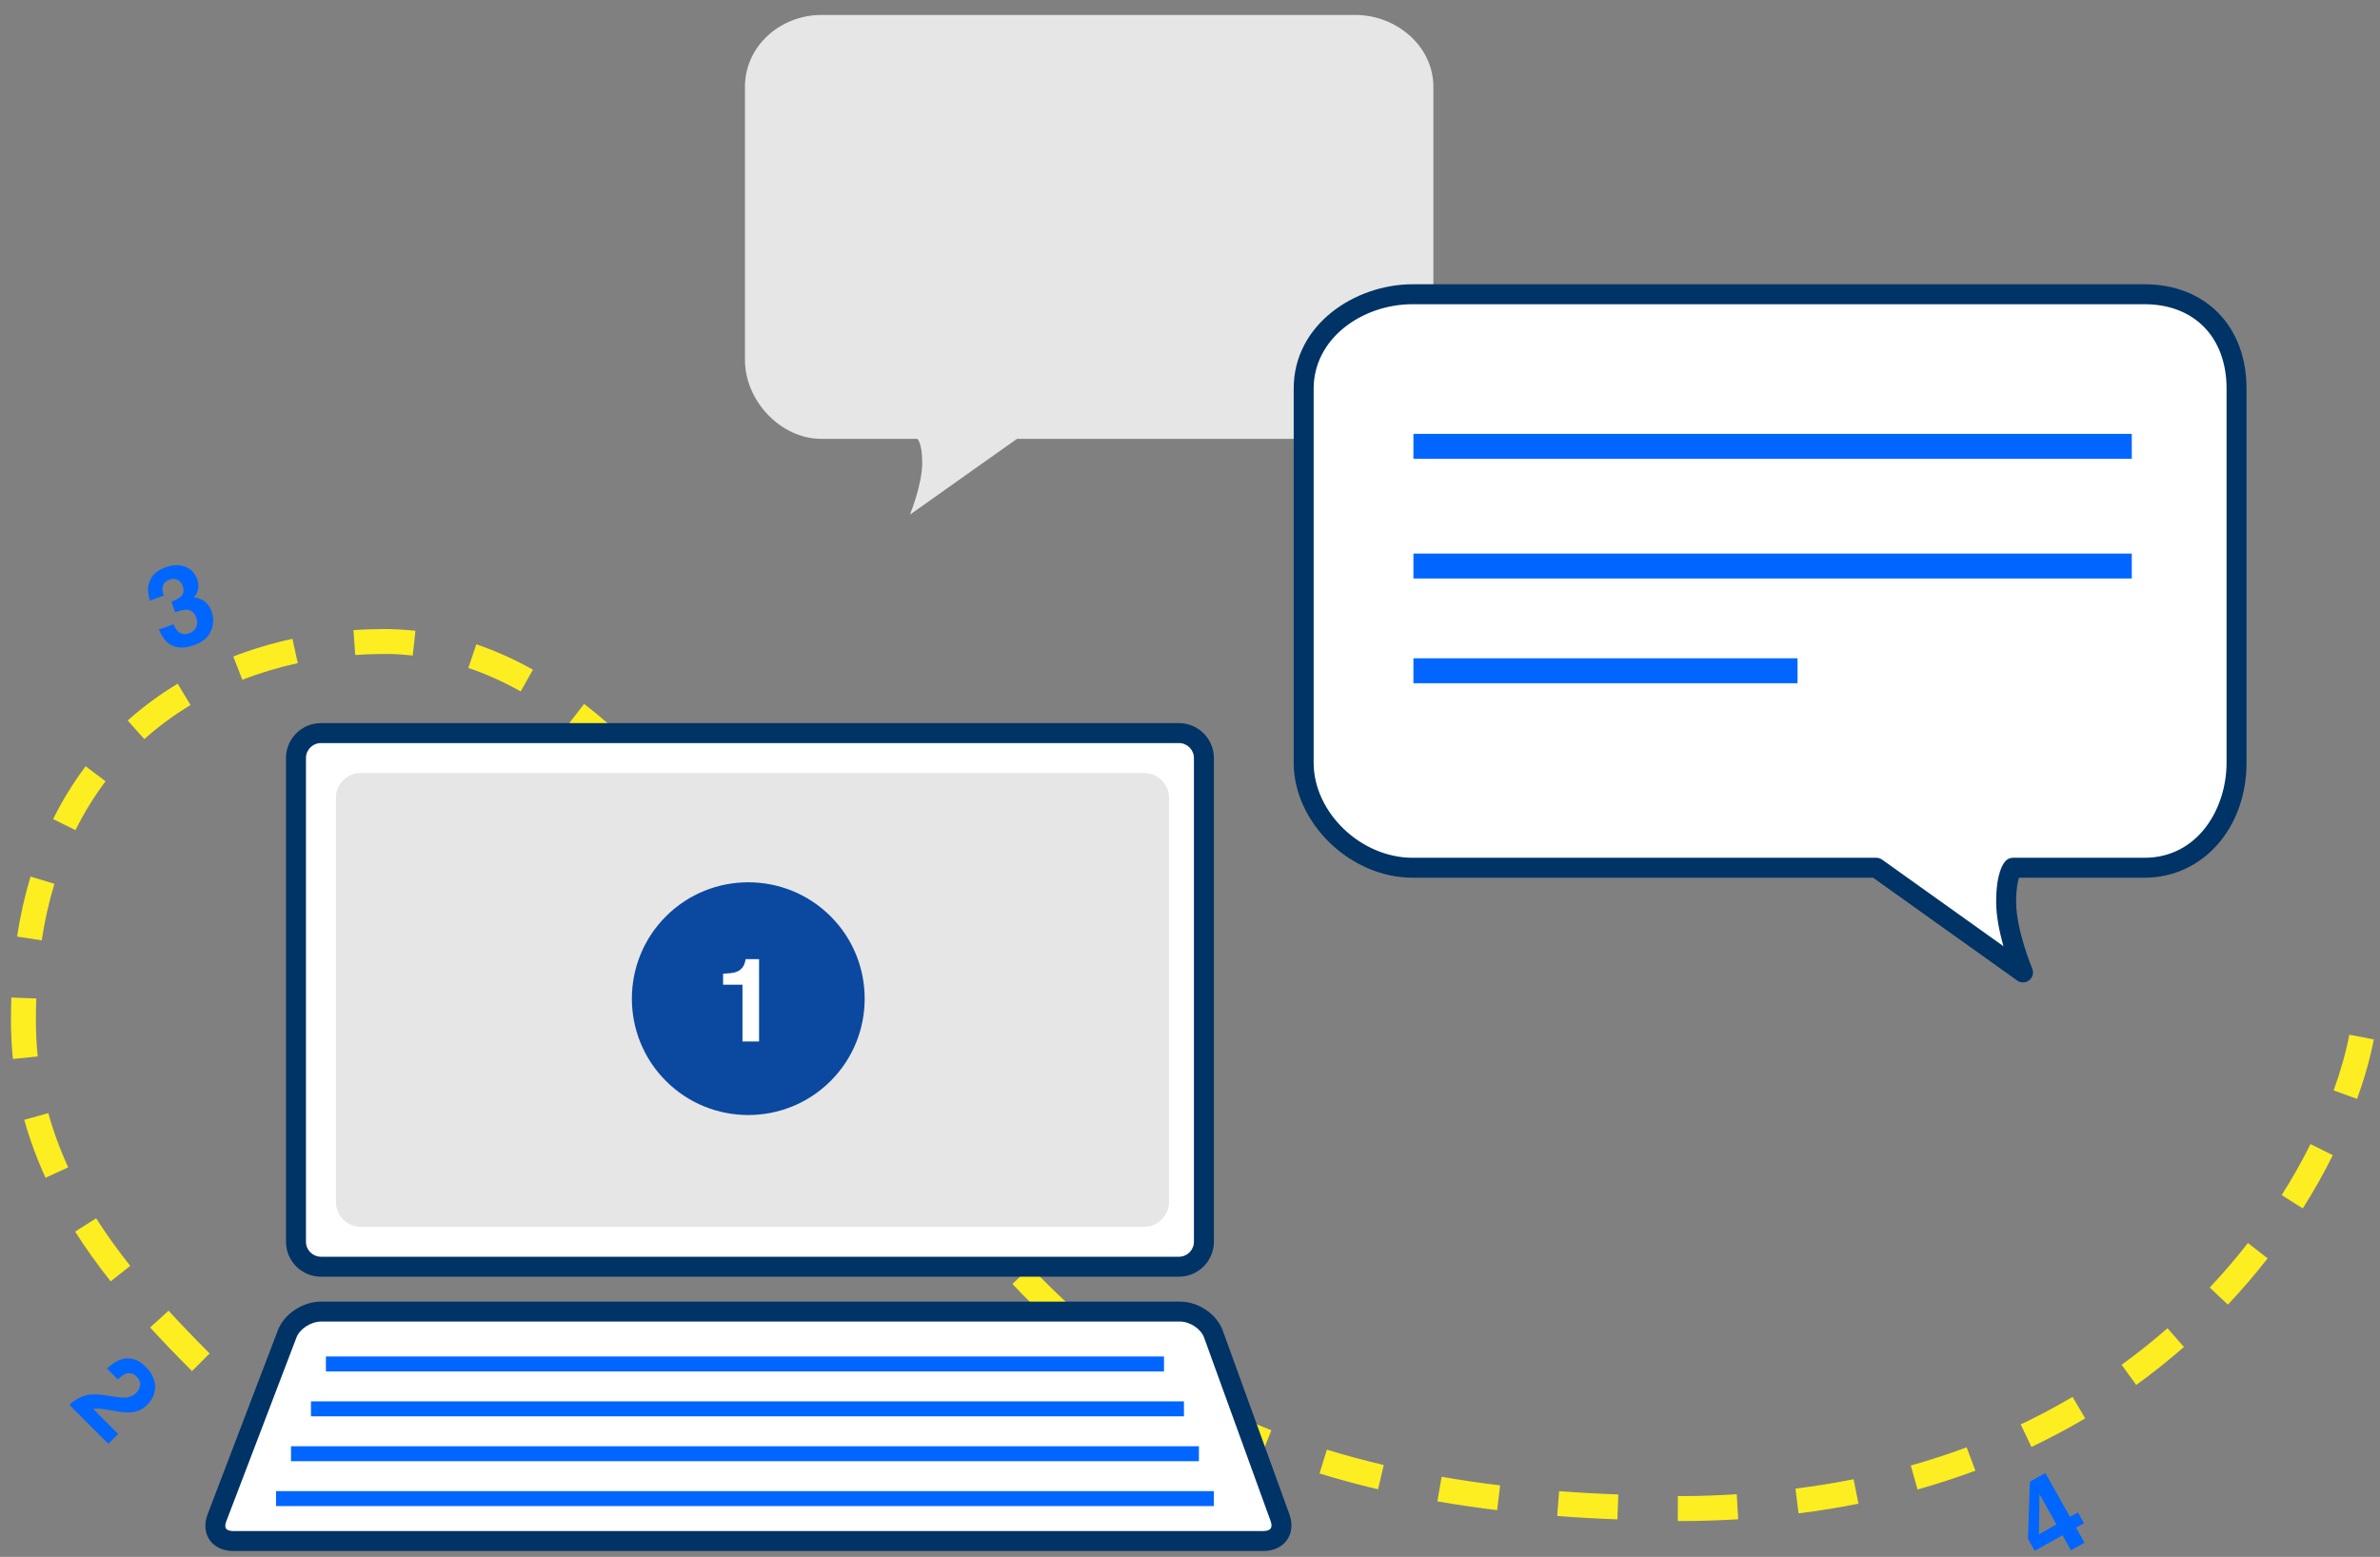 <?xml version="1.0" encoding="utf-8"?>
<!-- Generator: Adobe Illustrator 16.0.0, SVG Export Plug-In . SVG Version: 6.00 Build 0)  -->
<!DOCTYPE svg PUBLIC "-//W3C//DTD SVG 1.1//EN" "http://www.w3.org/Graphics/SVG/1.1/DTD/svg11.dtd">
<svg version="1.1" id="Layer_1" xmlns="http://www.w3.org/2000/svg" xmlns:xlink="http://www.w3.org/1999/xlink" x="0px" y="0px"
	 width="477.091px" height="312.178px" viewBox="0 0 477.091 312.178" enable-background="new 0 0 477.091 312.178"
	 xml:space="preserve">
<rect x="0" y="0" width="477.091" height="312.178" fill="#808080" stroke="none"/>
<path fill="#FCEE21" d="M336.994,305h-0.66v-5h0.671c3.737,0,7.489-0.162,11.14-0.375l0.289,5.021
	C344.687,304.862,340.838,305,336.994,305z M324.224,304.663c-4.086-0.148-8.146-0.374-12.068-0.671l0.379-4.986
	c3.855,0.293,7.85,0.515,11.871,0.661L324.224,304.663z M360.536,303.46l-0.621-4.961c3.941-0.494,7.862-1.128,11.652-1.885
	l0.979,4.902C368.638,302.298,364.597,302.951,360.536,303.46z M300.115,302.811c-4.075-0.492-8.107-1.084-11.985-1.758l0.855-4.926
	c3.794,0.659,7.74,1.237,11.729,1.72L300.115,302.811z M384.389,298.678l-1.355-4.812c3.799-1.07,7.566-2.299,11.199-3.653
	l1.746,4.686C392.219,296.299,388.32,297.57,384.389,298.678z M276.241,298.632c-4.016-0.946-7.963-2.014-11.729-3.172l1.471-4.779
	c3.66,1.126,7.497,2.164,11.405,3.084L276.241,298.632z M253.02,291.448c-3.823-1.503-7.574-3.163-11.15-4.933l2.217-4.48
	c3.45,1.706,7.071,3.309,10.764,4.761L253.02,291.448z M407.219,290.143l-2.146-4.516c3.54-1.684,7.035-3.541,10.388-5.521
	l2.543,4.305C414.522,286.467,410.894,288.395,407.219,290.143z M231.18,280.616c-3.462-2.124-6.861-4.434-10.104-6.866l3-4
	c3.119,2.339,6.39,4.562,9.72,6.604L231.18,280.616z M428.227,277.714l-2.932-4.051c3.167-2.291,6.262-4.757,9.197-7.329l3.295,3.76
	C434.736,272.769,431.519,275.332,428.227,277.714z M38.489,274.925c-3.14-3.14-5.884-5.996-8.389-8.734l3.689-3.375
	c2.454,2.683,5.147,5.487,8.234,8.574L38.489,274.925z M211.65,265.985c-2.929-2.64-5.859-5.51-8.71-8.53l3.637-3.432
	c2.758,2.923,5.592,5.698,8.421,8.249L211.65,265.985z M446.593,261.606l-3.635-3.434c2.688-2.846,5.264-5.848,7.658-8.923
	l3.945,3.072C452.07,255.521,449.389,258.646,446.593,261.606z M22.186,256.939c-2.698-3.408-5.03-6.669-7.13-9.969l4.219-2.684
	c2.006,3.153,4.241,6.276,6.831,9.549L22.186,256.939z M194.901,248.337c-2.375-2.87-4.826-5.981-7.493-9.511l3.989-3.014
	c2.622,3.47,5.028,6.523,7.356,9.337L194.901,248.337z M461.609,242.312l-4.223-2.676c2.119-3.345,4.063-6.785,5.778-10.227
	l4.475,2.23C465.849,235.233,463.82,238.824,461.609,242.312z M9.132,236.161c-1.752-3.812-3.187-7.723-4.266-11.626l4.819-1.332
	c1.007,3.646,2.35,7.302,3.989,10.87L9.132,236.161z M180.261,229.13l-1.262-1.74c-1.941-2.678-3.863-5.329-5.794-7.934l4.017-2.979
	c1.941,2.619,3.874,5.284,5.826,7.977l1.261,1.738L180.261,229.13z M472.499,220.35l-4.703-1.699
	c1.414-3.91,2.473-7.671,3.148-11.176l4.91,0.945C475.128,212.182,474,216.195,472.499,220.35z M2.586,212.346
	c-0.259-2.556-0.39-5.187-0.39-7.819c0-1.508,0.028-3.022,0.083-4.503l4.997,0.184c-0.053,1.42-0.079,2.873-0.079,4.319
	c0,2.466,0.123,4.927,0.365,7.315L2.586,212.346z M166.085,209.71c-2.131-3.032-4.27-6.163-6.827-9.932l4.138-2.807
	c2.542,3.748,4.668,6.859,6.78,9.863L166.085,209.71z M152.514,189.857c-2.587-3.771-4.766-6.883-6.857-9.79l4.06-2.92
	c2.113,2.938,4.312,6.079,6.92,9.882L152.514,189.857z M8.36,188.563l-4.941-0.762c0.643-4.172,1.551-8.219,2.701-12.029
	l4.787,1.445C9.824,180.805,8.968,184.622,8.36,188.563z M138.525,170.518c-2.6-3.333-5.068-6.326-7.544-9.149l3.759-3.297
	c2.541,2.896,5.069,5.962,7.728,9.372L138.525,170.518z M15.132,166.46l-4.481-2.217c1.861-3.763,4.054-7.326,6.516-10.592
	l3.992,3.01C18.884,159.679,16.856,162.976,15.132,166.46z M122.866,152.802c-2.936-2.848-5.907-5.44-8.829-7.704l3.062-3.953
	c3.067,2.378,6.179,5.092,9.248,8.067L122.866,152.802z M28.931,148.204l-3.335-3.725c3.058-2.738,6.428-5.223,10.019-7.385
	l2.579,4.283C34.872,143.379,31.755,145.675,28.931,148.204z M104.378,138.644c-3.458-1.941-6.99-3.525-10.497-4.706l1.596-4.738
	c3.801,1.279,7.62,2.99,11.35,5.085L104.378,138.644z M48.574,136.306l-1.807-4.662c3.778-1.464,7.768-2.659,11.858-3.55
	l1.064,4.885C55.852,133.815,52.112,134.935,48.574,136.306z M82.729,131.456c-1.926-0.214-3.918-0.363-5.844-0.319
	c-1.879,0-3.789,0.067-5.677,0.2l-0.351-4.988c2.019-0.142,4.086-0.191,6.068-0.212c2.121,0,4.259,0.118,6.355,0.351L82.729,131.456
	z"/>
<path fill="#E6E6E6" d="M149.333,72.164c0,8.175,7.128,15.836,15.303,15.836h19.243c0,0,0.987,0.719,0.987,4.787
	c0,4.443-2.467,10.415-2.467,10.415L203.861,88h67.842c8.175,0,15.63-7.661,15.63-15.836V17.396c0-8.175-7.455-14.396-15.63-14.396
	H164.637c-8.175,0-15.303,6.222-15.303,14.396V72.164z"/>
<g>
	<path fill="#FFFFFF" d="M448.333,152.945c0,11.198-7.268,21.055-18.468,21.055h-26.364c0,0-1.352,1.305-1.352,6.879
		c0,6.086,3.38,14.11,3.38,14.11L376.125,174h-92.951c-11.199,0-21.84-9.856-21.84-21.055V77.909
		c0-11.201,10.641-18.909,21.84-18.909h146.692c11.2,0,18.468,7.708,18.468,18.909V152.945z"/>
	<path fill="#003366" d="M405.529,196.989c-0.406,0-0.812-0.124-1.161-0.372L375.484,176h-92.311
		c-12.477,0-23.84-10.988-23.84-23.055V77.909c0-12.915,12.375-20.909,23.84-20.909h146.692c12.242,0,20.468,8.403,20.468,20.909
		v75.036c0,13.144-8.799,23.055-20.468,23.055h-25.146c-0.252,0.772-0.569,2.266-0.569,4.879c0,5.602,3.191,13.258,3.224,13.335
		c0.347,0.824,0.104,1.778-0.595,2.337C406.415,196.843,405.972,196.989,405.529,196.989z M283.173,61
		c-5.08,0-10.129,1.75-13.852,4.801c-3.861,3.164-5.988,7.464-5.988,12.108v75.036c0,9.973,9.456,19.055,19.84,19.055h92.951
		c0.417,0,0.823,0.13,1.162,0.372l24.324,17.363c-0.771-2.72-1.461-5.962-1.461-8.856c0-5.798,1.372-7.748,1.963-8.317
		c0.372-0.36,0.87-0.562,1.389-0.562h26.364c10.696,0,16.468-9.817,16.468-19.055V77.909c0-10.272-6.464-16.909-16.468-16.909
		H283.173z"/>
</g>
<rect x="283.333" y="87" fill="#0066FF" width="144" height="5"/>
<rect x="283.333" y="111" fill="#0066FF" width="144" height="5"/>
<rect x="283.333" y="132" fill="#0066FF" width="77" height="5"/>
<g>
	<path fill="#FFFFFF" d="M241.333,249c0,2.762-2.238,5-5,5h-172c-2.761,0-5-2.238-5-5v-97c0-2.762,2.239-5,5-5h172
		c2.762,0,5,2.238,5,5V249z"/>
	<path fill="#003366" d="M236.333,256h-172c-3.86,0-7-3.141-7-7v-97c0-3.859,3.14-7,7-7h172c3.859,0,7,3.141,7,7v97
		C243.333,252.859,240.193,256,236.333,256z M64.333,149c-1.654,0-3,1.346-3,3v97c0,1.654,1.346,3,3,3h172c1.654,0,3-1.346,3-3v-97
		c0-1.654-1.346-3-3-3H64.333z"/>
</g>
<path fill="#E6E6E6" d="M234.333,241c0,2.762-2.238,5-5,5h-157c-2.761,0-5-2.238-5-5v-81c0-2.762,2.239-5,5-5h157
	c2.762,0,5,2.238,5,5V241z"/>
<g>
	<path fill="#FFFFFF" d="M256.609,304.383c0.933,2.588-0.555,4.617-3.305,4.617H46.691c-2.75,0-4.202-2.017-3.226-4.588
		l14.101-36.945c0.976-2.57,4.024-4.467,6.774-4.467H236.54c2.75,0,5.763,1.908,6.695,4.496L256.609,304.383z"/>
	<path fill="#003366" d="M253.304,311H46.691c-1.997,0-3.701-0.81-4.675-2.221c-0.962-1.395-1.115-3.245-0.42-5.077l14.102-36.948
		c1.245-3.279,4.961-5.754,8.643-5.754H236.54c3.694,0,7.382,2.501,8.577,5.818l13.372,36.883c0.663,1.84,0.482,3.691-0.495,5.083
		C257.004,310.192,255.295,311,253.304,311z M64.341,265c-2.005,0-4.251,1.455-4.905,3.177l-14.102,36.948
		c-0.221,0.581-0.23,1.086-0.026,1.382c0.216,0.313,0.72,0.493,1.383,0.493h206.613c0.67,0,1.187-0.188,1.417-0.516
		c0.218-0.311,0.22-0.829,0.006-1.424l-13.372-36.883c-0.622-1.725-2.826-3.178-4.815-3.178H64.341z"/>
</g>
<g>
	<path fill="#0066FF" d="M16.671,279.98c1.081-0.442,2.642-0.492,4.683-0.15c1.774,0.293,2.973,0.432,3.597,0.417
		c0.965-0.032,1.745-0.344,2.337-0.937c0.483-0.482,0.75-1.018,0.803-1.606c0.052-0.587-0.171-1.13-0.669-1.629
		c-0.682-0.682-1.401-0.892-2.156-0.629c-0.436,0.151-0.987,0.535-1.653,1.149l-2.181-2.181c1.008-0.934,1.968-1.542,2.882-1.825
		c1.737-0.54,3.37-0.045,4.898,1.483c1.208,1.207,1.835,2.504,1.881,3.887s-0.483,2.626-1.585,3.728
		c-0.844,0.845-1.846,1.342-3.007,1.494c-0.767,0.104-1.796,0.045-3.088-0.176l-1.537-0.262c-0.961-0.165-1.634-0.26-2.021-0.289
		c-0.385-0.03-0.768,0.004-1.144,0.099l4.982,4.98l-1.976,1.976l-7.815-7.814C14.74,280.897,15.664,280.325,16.671,279.98z"/>
</g>
<g>
	<path fill="#0066FF" d="M34.792,125.169c0.22,0.606,0.501,1.073,0.84,1.399c0.629,0.599,1.419,0.727,2.372,0.379
		c0.584-0.211,1.021-0.598,1.309-1.158c0.289-0.559,0.296-1.215,0.022-1.968c-0.363-0.997-1.009-1.517-1.937-1.558
		c-0.527-0.02-1.285,0.15-2.271,0.509l-0.777-2.134c0.96-0.365,1.6-0.707,1.918-1.02c0.554-0.533,0.668-1.245,0.343-2.139
		c-0.211-0.578-0.551-0.986-1.021-1.226c-0.469-0.241-1.009-0.25-1.621-0.026c-0.703,0.257-1.138,0.667-1.306,1.232
		c-0.167,0.567-0.109,1.221,0.177,1.963l-2.782,1.012c-0.247-0.763-0.377-1.523-0.394-2.285c0.027-0.681,0.211-1.368,0.551-2.06
		c0.261-0.498,0.625-0.938,1.093-1.322c0.467-0.383,1.092-0.717,1.871-1c1.449-0.528,2.754-0.579,3.915-0.153
		c1.161,0.427,1.972,1.269,2.431,2.532c0.325,0.892,0.334,1.742,0.028,2.549c-0.195,0.505-0.449,0.893-0.761,1.165
		c0.271-0.1,0.748-0.009,1.426,0.272c1.017,0.43,1.747,1.252,2.191,2.472c0.468,1.284,0.435,2.574-0.1,3.869
		c-0.533,1.297-1.671,2.261-3.413,2.895c-2.146,0.782-3.892,0.624-5.238-0.472c-0.71-0.587-1.31-1.475-1.797-2.662L34.792,125.169z"
		/>
</g>
<g>
	<path fill="#0066FF" d="M417.75,305.43l-1.591,0.893l1.698,3.029l-2.708,1.52l-1.699-3.028l-5.572,3.126l-1.356-2.416l0.383-11.445
		l3.105-1.743l4.934,8.795l1.592-0.894L417.75,305.43z M412.234,305.678l-3.4-6.062l-0.113,8.034L412.234,305.678z"/>
</g>
<g>
	<g>
		<line fill="#FFFFFF" x1="55.333" y1="301" x2="243.333" y2="301"/>
		<rect x="55.333" y="299" fill="#0066FF" width="188" height="3"/>
	</g>
	<g>
		<line fill="#FFFFFF" x1="58.333" y1="292" x2="240.333" y2="292"/>
		<rect x="58.333" y="290" fill="#0066FF" width="182" height="3"/>
	</g>
	<g>
		<line fill="#FFFFFF" x1="62.333" y1="283" x2="237.333" y2="283"/>
		<rect x="62.333" y="281" fill="#0066FF" width="175" height="3"/>
	</g>
	<g>
		<line fill="#FFFFFF" x1="65.333" y1="274" x2="233.333" y2="274"/>
		<rect x="65.333" y="272" fill="#0066FF" width="168" height="3"/>
	</g>
</g>
<g>
	<g>
		<path fill="#0B48A0" d="M133.492,216.757c9.102,9.102,23.91,9.102,33.012,0c9.104-9.102,9.103-23.913,0-33.014
			c-9.102-9.102-23.91-9.103-33.012,0C124.389,192.844,124.389,207.655,133.492,216.757z"/>
	</g>
	<g>
		<path fill="#FFFFFF" d="M144.949,197.451v-2.211c1.023-0.045,1.74-0.113,2.148-0.205c0.651-0.143,1.182-0.434,1.592-0.865
			c0.28-0.297,0.491-0.691,0.635-1.186c0.085-0.297,0.127-0.516,0.127-0.66h2.712v16.52h-3.327v-11.393H144.949z"/>
	</g>
</g>
</svg>
